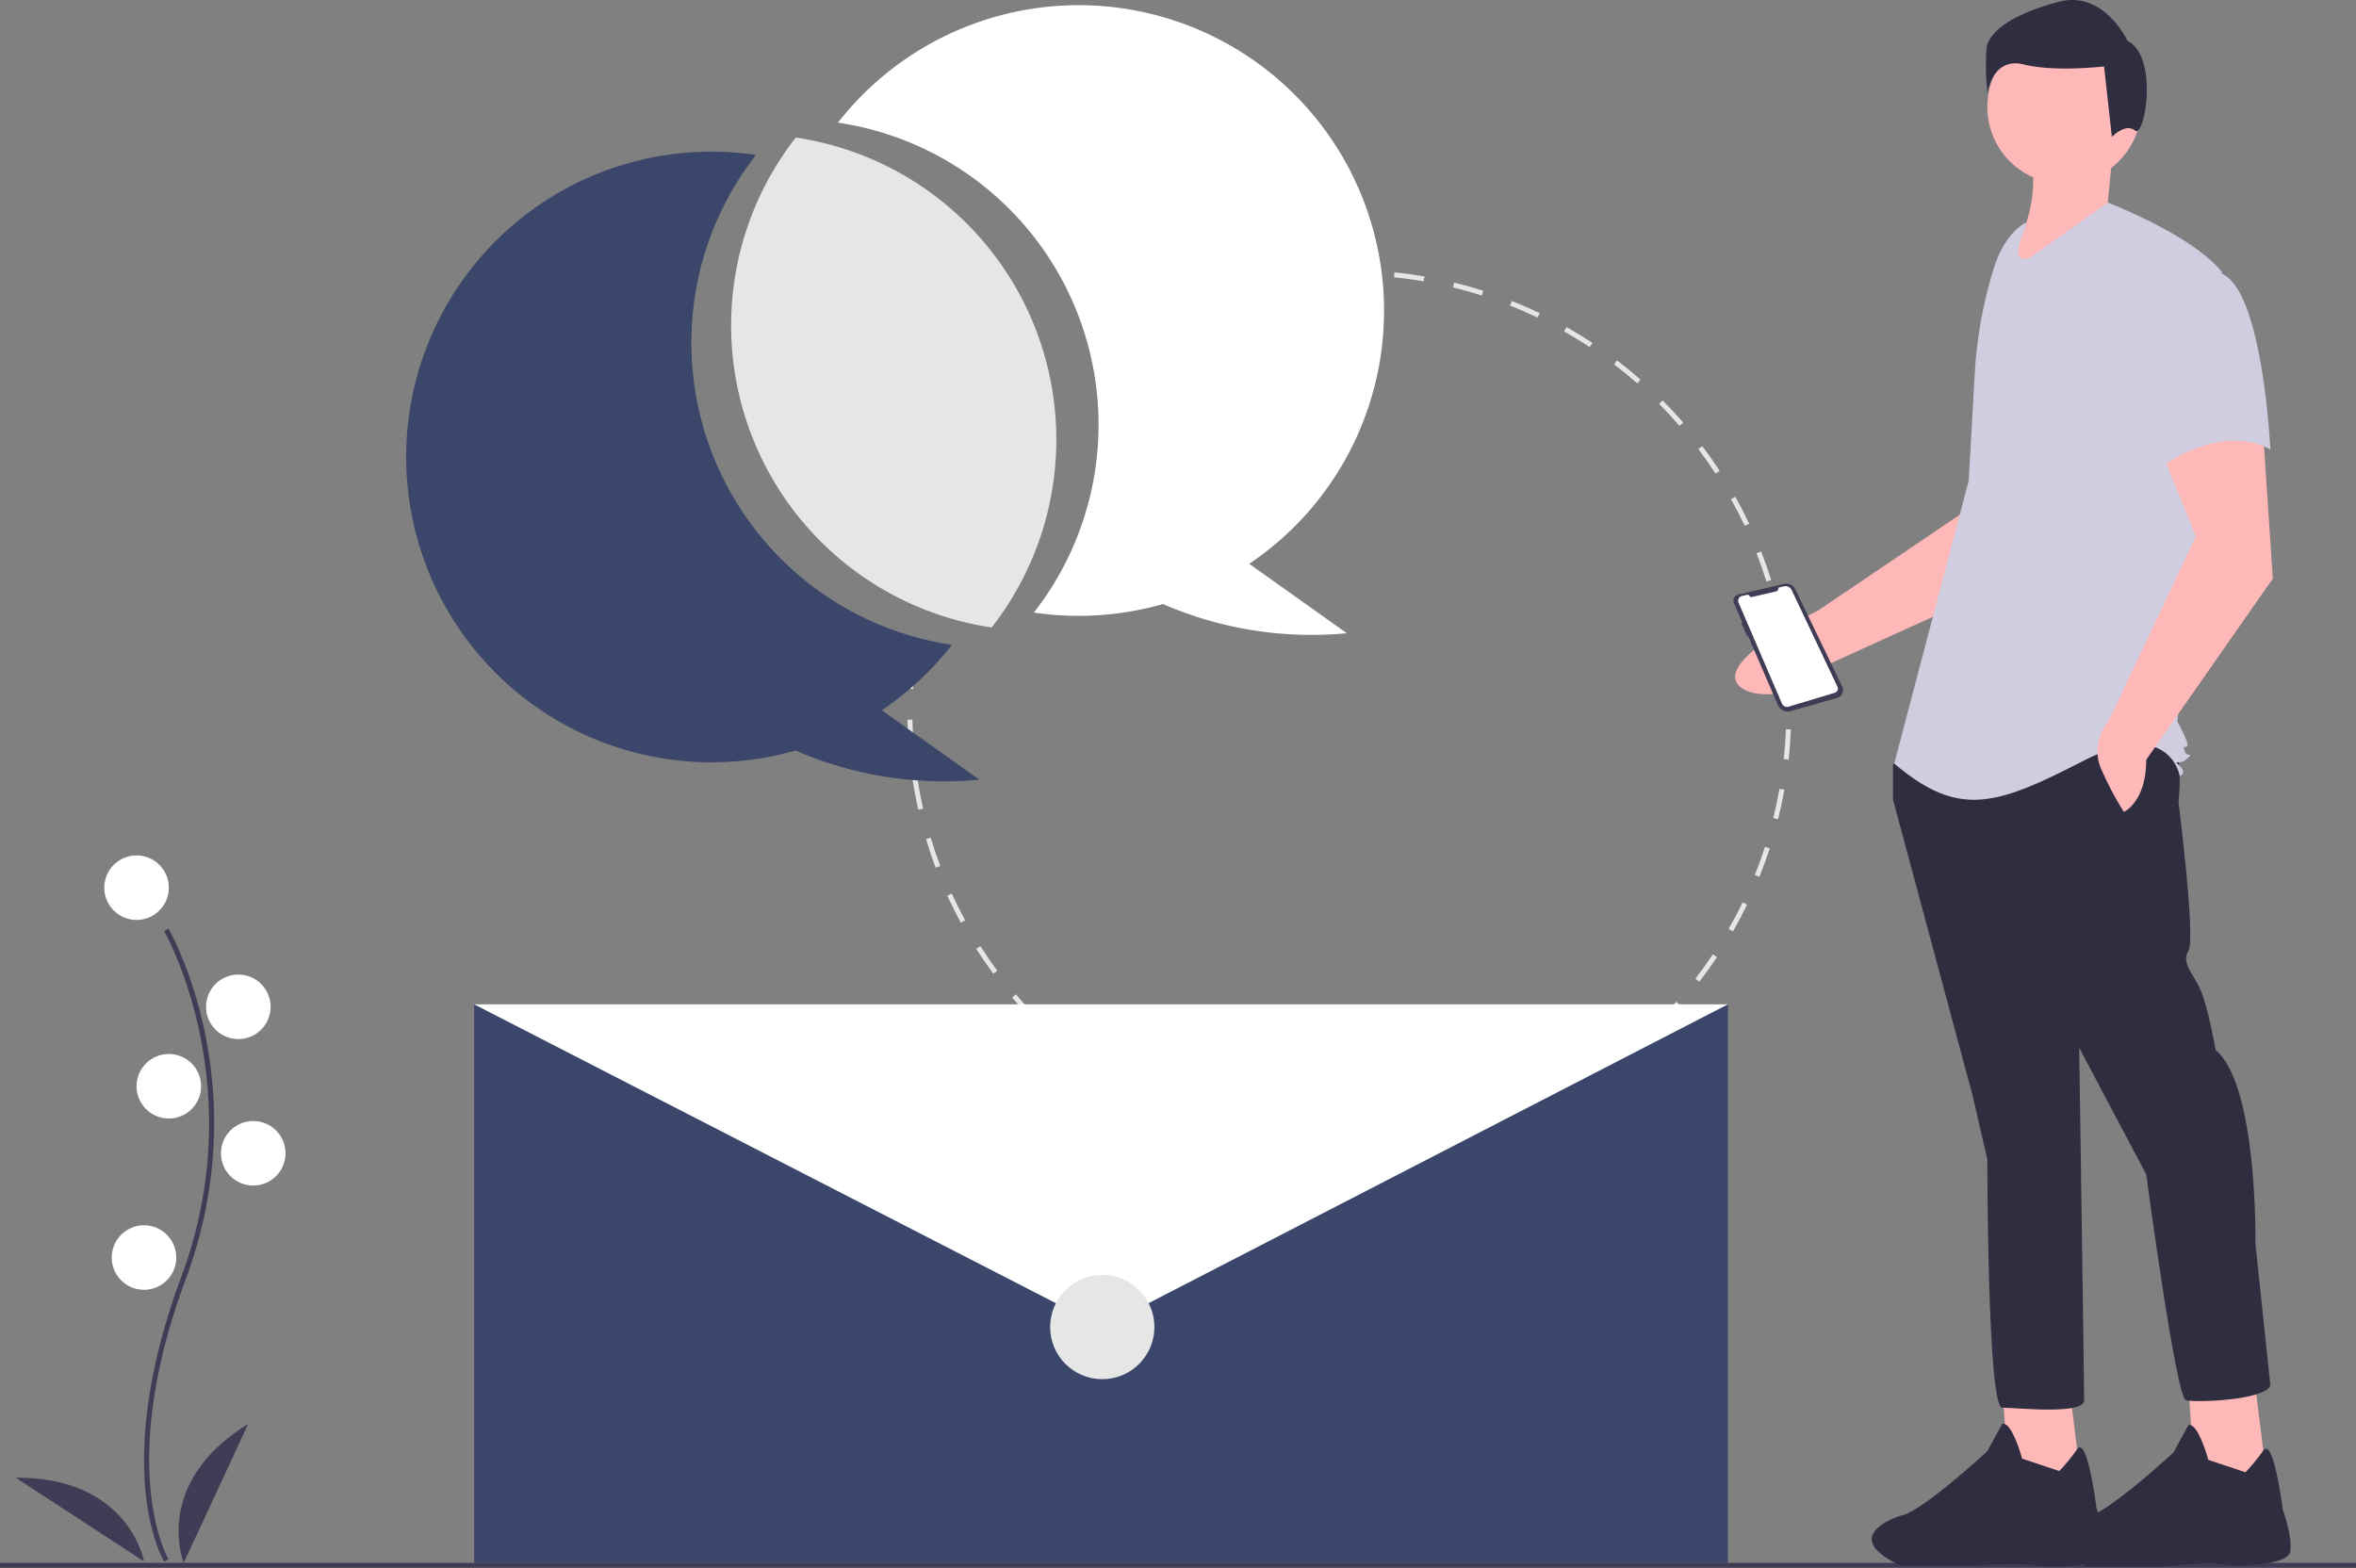 <svg id="undraw_manage_chats_ylx0" xmlns="http://www.w3.org/2000/svg" width="608.513" height="404.984" viewBox="0 0 608.513 404.984">
  <rect x="0" y="0" width="608.513" height="404.984" fill="#808080" stroke="none"/>
  <path id="Path_645" data-name="Path 645" d="M672.826,244.346c-1.264-.042-2.551-.063-3.826-.063V243c1.289,0,2.59.022,3.869.064Z" transform="translate(-320.5 -173.239)" fill="#e6e6e6"/>
  <path id="Path_646" data-name="Path 646" d="M605.146,471.6c-1.724,0-3.462-.039-5.167-.115l.058-1.281c2.553.115,5.167.143,7.735.084l.029,1.282Q606.477,471.6,605.146,471.6Zm10.464-.473-.116-1.277c2.562-.233,5.143-.557,7.673-.963l.2,1.266c-2.558.41-5.169.739-7.76.975Zm-23.428-.255c-2.585-.292-5.188-.678-7.737-1.145l.232-1.261c2.52.462,5.093.842,7.65,1.131Zm38.863-2.224-.289-1.25c2.5-.58,5.014-1.255,7.469-2.006l.376,1.226c-2.483.76-5.025,1.443-7.555,2.03Zm-54.241-.6c-2.515-.642-5.041-1.382-7.507-2.2l.4-1.217c2.44.806,4.937,1.537,7.423,2.172ZM646,464.074l-.46-1.2c2.4-.919,4.79-1.933,7.114-3.013l.54,1.163c-2.35,1.091-4.77,2.117-7.194,3.047Zm-84.048-.93c-2.409-.986-4.812-2.068-7.141-3.215l.567-1.151c2.3,1.134,4.679,2.2,7.061,3.178Zm98.212-5.651-.619-1.123c2.248-1.24,4.482-2.572,6.637-3.961l.7,1.078c-2.18,1.4-4.439,2.752-6.713,4.006Zm-112.255-1.261c-2.25-1.307-4.48-2.706-6.63-4.161l.719-1.062c2.125,1.438,4.331,2.822,6.556,4.115Zm125.392-7.2L672.531,448c2.059-1.535,4.09-3.16,6.038-4.83l.835.973c-1.971,1.69-4.025,3.334-6.107,4.886Zm-138.351-1.563c-2.046-1.6-4.064-3.288-6-5.024l.857-.954c1.913,1.716,3.909,3.387,5.932,4.968Zm150.219-8.614-.9-.914c1.831-1.8,3.624-3.688,5.328-5.609l.959.852c-1.724,1.942-3.537,3.85-5.389,5.672Zm-161.859-1.83c-1.811-1.863-3.581-3.812-5.259-5.791l.978-.829c1.659,1.957,3.409,3.884,5.2,5.726Zm172.238-9.869-1.014-.784c1.568-2.031,3.088-4.145,4.517-6.283l1.066.713c-1.445,2.163-2.982,4.3-4.569,6.354ZM513.2,425.1c-1.541-2.091-3.028-4.261-4.42-6.45l1.082-.689c1.377,2.164,2.847,4.31,4.37,6.378Zm191.039-10.953-1.112-.637c1.279-2.23,2.5-4.533,3.617-6.845l1.153.56c-1.134,2.338-2.365,4.667-3.659,6.923Zm-199.427-2.232c-1.24-2.28-2.416-4.632-3.5-6.99l1.166-.534c1.068,2.331,2.23,4.657,3.456,6.911Zm206.259-11.849-1.19-.478c.96-2.386,1.849-4.835,2.642-7.281l1.22.4c-.8,2.474-1.7,4.952-2.673,7.364Zm-212.76-2.351c-.917-2.431-1.759-4.924-2.505-7.411l1.229-.368c.737,2.458,1.57,4.923,2.476,7.327Zm217.586-12.534-1.245-.311c.622-2.492,1.164-5.037,1.612-7.564l1.262.224c-.453,2.555-1,5.129-1.629,7.65Zm-222.078-2.443c-.572-2.532-1.064-5.118-1.461-7.684l1.267-.2c.392,2.538.878,5.094,1.444,7.6Zm224.809-12.951-1.275-.137c.274-2.549.463-5.144.563-7.713l1.281.05C719.093,364.583,718.9,367.207,718.625,369.785Zm-227.2-2.5c-.22-2.583-.354-5.211-.4-7.811l1.282-.022c.044,2.571.177,5.17.395,7.724ZM717.951,354.2c-.073-2.57-.234-5.167-.48-7.719l1.276-.123c.249,2.581.413,5.207.487,7.806Zm-1.486-15.387c-.423-2.537-.937-5.087-1.531-7.581l1.247-.3c.6,2.522,1.122,5.1,1.549,7.667Zm-3.581-15.038c-.765-2.448-1.625-4.9-2.556-7.29l1.195-.466c.942,2.416,1.812,4.9,2.585,7.373Zm-5.61-14.388c-1.1-2.323-2.286-4.636-3.535-6.873l1.12-.626c1.264,2.263,2.467,4.6,3.576,6.952ZM699.74,295.9c-1.4-2.153-2.9-4.282-4.443-6.329l1.023-.772c1.561,2.069,3.073,4.222,4.494,6.4Zm-9.309-12.34c-1.682-1.94-3.453-3.846-5.264-5.668l.909-.9c1.832,1.842,3.622,3.77,5.324,5.731Zm-10.9-10.964c-1.934-1.7-3.948-3.344-5.988-4.9l.778-1.019c2.063,1.574,4.1,3.241,6.055,4.956Zm-12.3-9.382c-2.148-1.417-4.369-2.776-6.6-4.039l.631-1.116c2.259,1.278,4.5,2.652,6.677,4.086Zm-13.467-7.616c-2.32-1.11-4.707-2.151-7.1-3.1l.472-1.192c2.415.956,4.83,2.01,7.177,3.132Zm-14.388-5.7c-2.447-.778-4.953-1.48-7.447-2.088l.3-1.246c2.523.614,5.058,1.325,7.532,2.112Zm-15.021-3.657c-2.529-.433-5.107-.785-7.663-1.045l.13-1.276c2.586.263,5.193.619,7.75,1.057Z" transform="translate(-256.646 -173.57)" fill="#e6e6e6"/>
  <path id="Path_647" data-name="Path 647" d="M492.523,409.545l-1.281-.066c.067-1.293.156-2.591.265-3.859l1.277.11C492.677,406.982,492.589,408.267,492.523,409.545Z" transform="translate(-256.723 -231.585)" fill="#e6e6e6"/>
  <path id="Path_648" data-name="Path 648" d="M514.813,548.862H191V404.589l161.907,72.778,161.907-72.778Z" transform="translate(-68.528 -145.161)" fill="#3a466a"/>
  <path id="Path_649" data-name="Path 649" d="M191,404.589H514.813L353.227,487.947Z" transform="translate(-68.528 -145.161)" fill="#fff"/>
  <circle id="Ellipse_82" data-name="Ellipse 82" cx="13.466" cy="13.466" r="13.466" transform="translate(271.234 329.321)" fill="#e6e6e6"/>
  <path id="Path_650" data-name="Path 650" d="M188.731,671.818c-.147-.24-3.617-6.034-4.82-18.064-1.1-11.037-.394-29.641,9.254-55.592,18.278-49.162-4.212-88.829-4.442-89.224l1.11-.644c.058.1,5.862,10.214,9.29,26.318a114.816,114.816,0,0,1-4.755,64c-18.247,49.079-4.681,72.312-4.542,72.541Z" transform="translate(-146.317 -268.423)" fill="#3f3d56"/>
  <circle id="Ellipse_83" data-name="Ellipse 83" cx="8.336" cy="8.336" r="8.336" transform="translate(26.931 220.956)" fill="#fff"/>
  <circle id="Ellipse_84" data-name="Ellipse 84" cx="8.336" cy="8.336" r="8.336" transform="translate(53.221 251.734)" fill="#fff"/>
  <circle id="Ellipse_85" data-name="Ellipse 85" cx="8.336" cy="8.336" r="8.336" transform="translate(35.267 272.253)" fill="#fff"/>
  <circle id="Ellipse_86" data-name="Ellipse 86" cx="8.336" cy="8.336" r="8.336" transform="translate(57.068 289.566)" fill="#fff"/>
  <circle id="Ellipse_87" data-name="Ellipse 87" cx="8.336" cy="8.336" r="8.336" transform="translate(28.855 316.497)" fill="#fff"/>
  <path id="Path_651" data-name="Path 651" d="M198.754,743.7s-8.336-20.519,16.672-35.908Z" transform="translate(-151.304 -340.001)" fill="#3f3d56"/>
  <path id="Path_652" data-name="Path 652" d="M164.96,751.109s-3.794-21.82-33.156-21.633Z" transform="translate(-127.762 -347.779)" fill="#3f3d56"/>
  <path id="Path_653" data-name="Path 653" d="M362.779,244.668a78.527,78.527,0,0,1,16.695-48.527A78.867,78.867,0,1,0,389.68,349.988a96.237,96.237,0,0,0,47.479,7.534l-25.2-17.929a79.308,79.308,0,0,0,18.114-16.9,78.885,78.885,0,0,1-67.3-78.022Z" transform="translate(-184.2 -156.124)" fill="#3a466a"/>
  <path id="Path_654" data-name="Path 654" d="M604.08,215.161a78.871,78.871,0,0,0-141.044-48.527,78.867,78.867,0,0,1,50.6,126.549,79.377,79.377,0,0,0,33.345-2.2,96.238,96.238,0,0,0,47.479,7.534l-25.2-17.929A78.79,78.79,0,0,0,604.08,215.161Z" transform="translate(-246.603 -134.953)" fill="#fff"/>
  <path id="Path_655" data-name="Path 655" d="M436.694,189.614a78.876,78.876,0,0,0,50.6,126.549,78.867,78.867,0,0,0-50.6-126.549Z" transform="translate(-231.162 -154.085)" fill="#e6e6e6"/>
  <rect id="Rectangle_161" data-name="Rectangle 161" width="608.513" height="1.282" transform="translate(0 403.702)" fill="#3f3d56"/>
  <path id="Path_656" data-name="Path 656" d="M893.166,294.753l-3.8,25.316-43.478,29.408s-22.86,10.954-21.421,17.76c1.283,6.067,18.922,5.349,24.474-4.033l51.981-23.631L918.3,305.156Z" transform="translate(-376.254 -191.808)" fill="#ffb8b8"/>
  <path id="Path_657" data-name="Path 657" d="M806.5,558.589l1.924,26.931,18.6-1.282-3.206-25.649Z" transform="translate(-289.36 -200.414)" fill="#ffb8b8"/>
  <path id="Path_658" data-name="Path 658" d="M918.274,716.754s-2.565-9.618-5.13-8.977L909.3,714.83s-17.313,16.03-22.443,16.672c0,0-16.672,5.13,0,12.824H906.09s12.824-.641,15.389,0,17.313.641,17.954-3.206-1.924-11.542-1.924-11.542-2.365-18.917-5.03-15.23a50.343,50.343,0,0,1-4.589,5.611Z" transform="translate(-396.004 -339.983)" fill="#2f2e41"/>
  <path id="Path_659" data-name="Path 659" d="M881.5,559.089l1.924,26.931,18.6-1.282-3.206-25.649Z" transform="translate(-316.269 -200.593)" fill="#ffb8b8"/>
  <path id="Path_660" data-name="Path 660" d="M993.273,717.254s-2.565-9.618-5.13-8.977L984.3,715.33S966.984,731.361,961.854,732c0,0-16.671,5.13,0,12.824h19.237s12.824-1.282,15.389-.641,17.313.641,17.954-3.206-1.924-10.9-1.924-10.9-2.365-18.917-5.03-15.23a50.356,50.356,0,0,1-4.589,5.611Z" transform="translate(-422.913 -340.163)" fill="#2f2e41"/>
  <path id="Path_661" data-name="Path 661" d="M891.206,434.5,888,438.985v8.977l20.519,76.3,3.847,16.672s0,64.121,3.847,64.121,21.16,1.924,21.16-1.924-1.282-91.052-1.282-91.052l17.313,32.7s7.695,57.709,10.259,58.35,20.519,0,21.8-3.847l-3.847-36.549s.641-41.038-10.26-50.015c0,0-1.924-10.9-3.847-15.389s-5.13-7.053-3.206-10.259S961.74,448.6,961.74,448.6s1.282-10.9-1.282-14.107S891.206,434.5,891.206,434.5Z" transform="translate(-399.074 -241.434)" fill="#2f2e41"/>
  <circle id="Ellipse_88" data-name="Ellipse 88" cx="19.878" cy="19.878" r="19.878" transform="translate(513.292 7.752)" fill="#ffb8b8"/>
  <path id="Path_662" data-name="Path 662" d="M960.355,194.359l-1.282,12.824,5.13,4.489-32.7,15.389c8.056-13.763,10.441-26.295,6.412-35.267Z" transform="translate(-414.681 -154.867)" fill="#ffb8b8"/>
  <path id="Path_663" data-name="Path 663" d="M922.484,222.206s-5.13,10.259,1.282,7.695l19.878-14.107s21.8,8.336,29.5,17.954l-6.412,67.969-5.13,48.091s3.206,5.771,2.565,6.412-1.282-.641-.641,1.282,2.565,0,.641,1.924-3.847,0-1.924,1.924,0,2.565,0,2.565-2.565-15.389-25.007-3.847-32.061,14.748-48.732.641l19.236-73.1,1.553-27.57a113.559,113.559,0,0,1,4.88-27.133c1.471-4.76,4.032-9.438,8.315-11.984Z" transform="translate(-399.253 -163.478)" fill="#d0cde1"/>
  <path id="Path_664" data-name="Path 664" d="M986.158,311.141l9.618,23.725-22.443,47.45s-5.13,5.771-1.924,12.824a84.763,84.763,0,0,0,5.771,10.9s5.771-2.565,5.771-13.466l32.7-46.809-2.565-38.473Z" transform="translate(-428.622 -196.307)" fill="#ffb8b8"/>
  <path id="Path_665" data-name="Path 665" d="M989.593,245.478a24.506,24.506,0,0,0-5.13,23.084c3.847,14.107,7.053,25.007,7.053,25.007s15.389-11.542,28.214-4.488c0,0-1.924-41.679-12.824-45.526S989.593,245.478,989.593,245.478Z" transform="translate(-433.34 -172.964)" fill="#d0cde1"/>
  <path id="Path_666" data-name="Path 666" d="M962,144.783s-6.073-13.159-17.714-10.122-18.22,7.592-18.726,12.146a64.994,64.994,0,0,0,.253,11.387s1.265-9.363,9.363-7.339,20.75.506,20.75.506l2.024,18.22s3.452-3.68,5.983-1.655S970.1,148.831,962,144.783Z" transform="translate(-412.487 -134.206)" fill="#2f2e41"/>
  <path id="Path_667" data-name="Path 667" d="M824.962,372.145h0L836.8,369.4a2.583,2.583,0,0,1,2.909,1.394l12.123,25.139a2.087,2.087,0,0,1-1.31,2.914l-12.028,3.417a2.757,2.757,0,0,1-3.286-1.562L827.47,382.74l-.236.131-1.472-3.4.245-.125-2.159-5.015a1.59,1.59,0,0,1,1.114-2.181Z" transform="translate(-376.01 -218.567)" fill="#3f3d56"/>
  <path id="Path_668" data-name="Path 668" d="M836.062,370.691l1.381-.32a1.785,1.785,0,0,1,2.016.975l11.833,24.979a1.106,1.106,0,0,1-.68,1.532l-11.943,3.6a1.432,1.432,0,0,1-1.729-.806l-11.2-26.058a1.254,1.254,0,0,1,.87-1.717l1.311-.3a.592.592,0,0,1,.656.3h0a.523.523,0,0,0,.579.263l6.222-1.441a.894.894,0,0,0,.682-1Z" transform="translate(-376.7 -218.922)" fill="#fff"/>
</svg>
